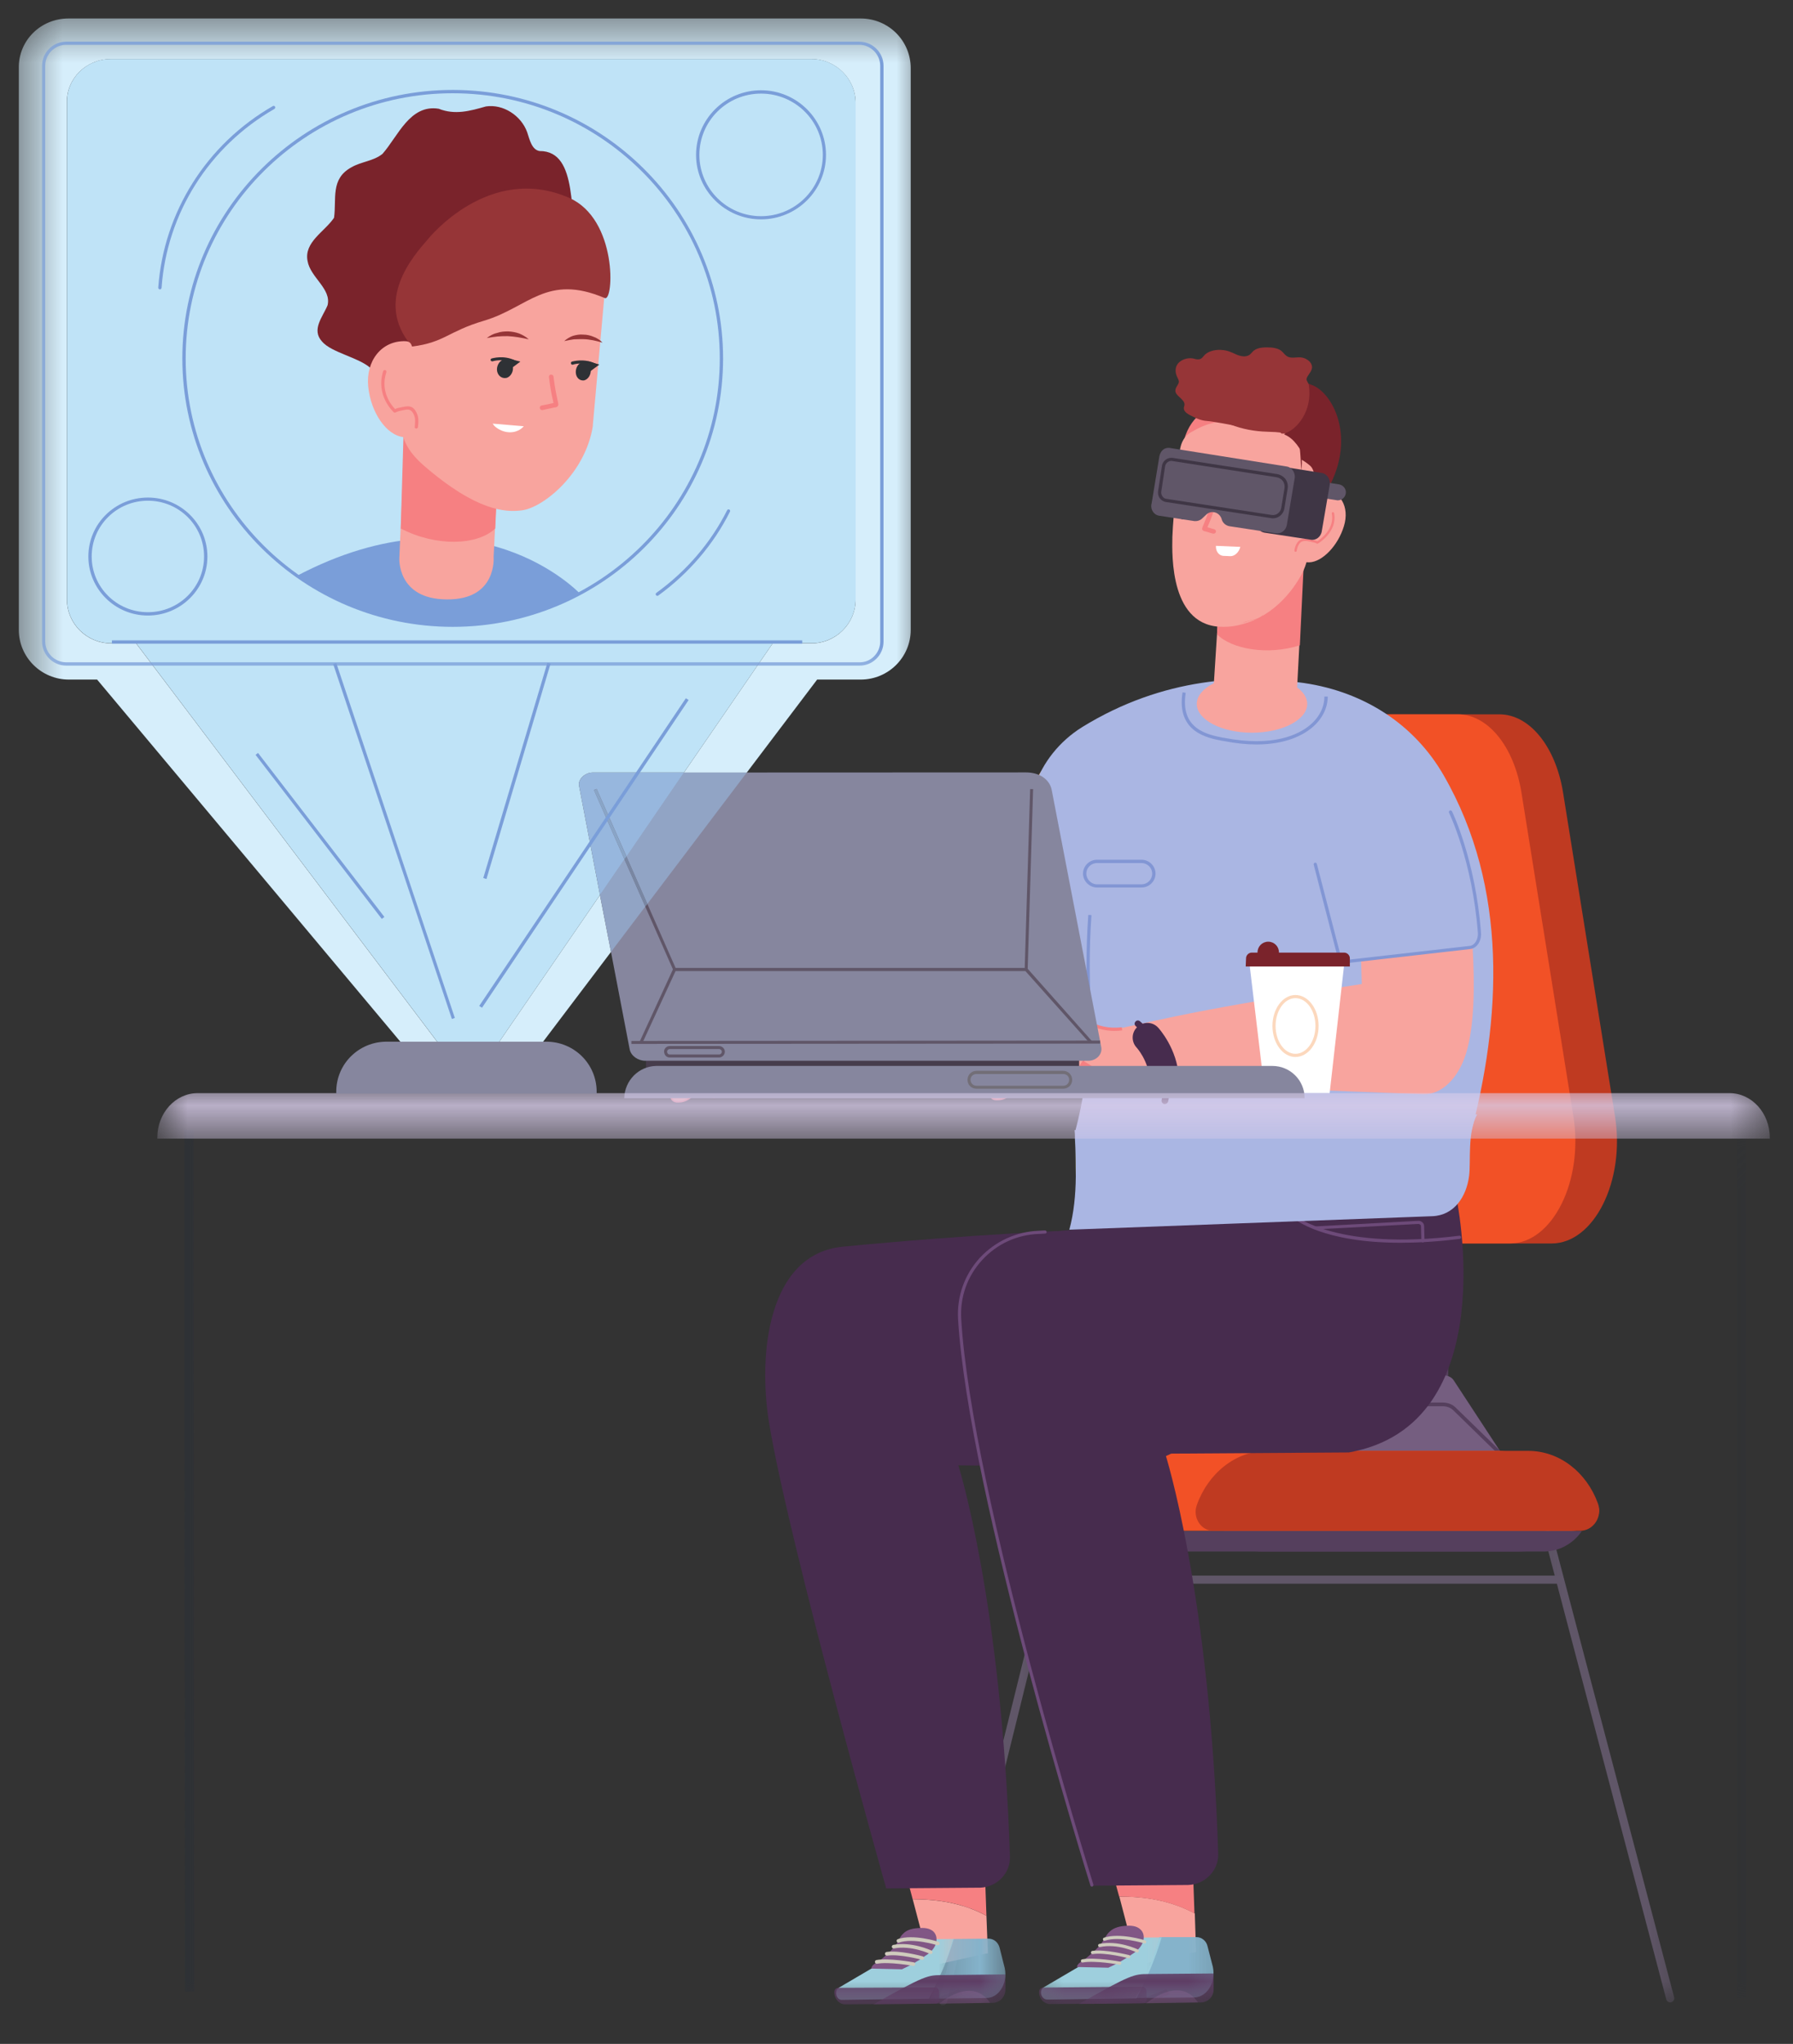 <svg width="43" height="49" viewBox="0 0 43 49" fill="none" xmlns="http://www.w3.org/2000/svg">
<rect x="0" y="0" width="43" height="49" fill="#333333" stroke="none"/>
<mask id="mask0_71_16282" style="mask-type:luminance" maskUnits="userSpaceOnUse" x="3" y="26" width="2" height="23">
<path d="M3.906 26.127H4.984V48.089H3.906V26.127Z" fill="white"/>
</mask>
<g mask="url(#mask0_71_16282)">
<path d="M4.437 47.749L4.42 27.088H4.639L4.656 47.745L4.437 47.749Z" fill="#2E3135"/>
</g>
<path d="M37.211 29.811H30.251C29.244 29.811 28.499 28.346 28.718 26.818L29.83 19.045C29.994 17.921 30.634 17.125 31.366 17.125H35.956C36.68 17.125 37.303 17.891 37.484 18.99L38.731 26.763C38.979 28.308 38.23 29.811 37.211 29.811Z" fill="#BF3A21"/>
<path d="M34.731 34.496H33.32V23.279C33.32 22.972 33.577 22.715 33.889 22.715H34.171C34.482 22.715 34.739 22.972 34.739 23.279L34.731 34.496Z" fill="#553F5D"/>
<path d="M34.031 23.545C34.713 23.545 35.269 24.012 35.269 24.589C35.269 25.166 34.713 25.633 34.031 25.633C33.345 25.633 32.789 25.166 32.789 24.589C32.789 24.012 33.345 23.545 34.031 23.545Z" fill="#755E80"/>
<path d="M34.032 23.777C34.563 23.777 34.988 24.148 34.988 24.603C34.988 25.062 34.563 25.424 34.032 25.424C33.502 25.424 33.072 25.053 33.072 24.603C33.072 24.139 33.502 23.777 34.032 23.777ZM34.032 23.845C33.54 23.845 33.144 24.186 33.144 24.603C33.144 25.024 33.54 25.36 34.032 25.36C34.521 25.36 34.921 25.024 34.921 24.603C34.921 24.186 34.521 23.845 34.032 23.845Z" fill="#553F5D"/>
<path d="M36.087 34.96L34.865 33.095C34.819 33.019 34.722 32.973 34.621 32.973H33.518C33.392 32.973 33.274 33.036 33.219 33.133L32.268 34.952H36.087V34.96Z" fill="#755E80"/>
<path d="M32.301 34.989L32.238 34.93L33.295 33.764C33.375 33.675 33.497 33.625 33.623 33.625H34.6C34.718 33.625 34.836 33.667 34.912 33.747L36.12 34.922L36.057 34.985L34.849 33.806C34.786 33.747 34.697 33.713 34.6 33.713H33.623C33.523 33.713 33.426 33.755 33.362 33.823L32.301 34.989Z" fill="#553F5D"/>
<mask id="mask1_71_16282" style="mask-type:luminance" maskUnits="userSpaceOnUse" x="22" y="36" width="4" height="13">
<path d="M22.504 36.703H25.485V48.072H22.504V36.703Z" fill="white"/>
</mask>
<g mask="url(#mask1_71_16282)">
<path d="M22.617 48.072C22.609 48.072 22.6 48.072 22.592 48.072C22.541 48.059 22.508 48.004 22.52 47.954L25.287 36.787C25.299 36.733 25.354 36.703 25.404 36.716C25.455 36.728 25.489 36.779 25.476 36.83L22.71 48C22.697 48.046 22.659 48.072 22.617 48.072Z" fill="#605668"/>
</g>
<mask id="mask2_71_16282" style="mask-type:luminance" maskUnits="userSpaceOnUse" x="36" y="35" width="5" height="14">
<path d="M36.242 35.828H40.554V48.089H36.242V35.828Z" fill="white"/>
</mask>
<g mask="url(#mask2_71_16282)">
<path d="M40.053 48.006C40.011 48.006 39.973 47.976 39.961 47.934L37.03 36.802C37.018 36.751 37.047 36.701 37.102 36.688C37.152 36.671 37.203 36.705 37.22 36.755L40.15 47.884C40.163 47.938 40.129 47.989 40.079 48.002C40.07 48.006 40.062 48.006 40.053 48.006Z" fill="#605668"/>
</g>
<path d="M37.404 37.967H25.177C25.126 37.967 25.08 37.921 25.08 37.87C25.08 37.816 25.126 37.773 25.177 37.773H37.404C37.459 37.773 37.501 37.816 37.501 37.87C37.501 37.921 37.459 37.967 37.404 37.967Z" fill="#605668"/>
<path d="M36.212 29.811H29.253C28.25 29.811 27.501 28.346 27.72 26.818L28.831 19.045C28.996 17.921 29.636 17.125 30.368 17.125H34.958C35.682 17.125 36.305 17.891 36.486 18.99L37.733 26.763C37.981 28.308 37.231 29.811 36.212 29.811Z" fill="#F25126"/>
<path d="M37.669 36.699C38.145 36.699 38.473 36.358 38.3 36.042C37.896 35.301 36.936 34.783 35.816 34.783H26.532C25.395 34.783 24.414 35.331 24.022 36.089C23.875 36.383 24.174 36.699 24.608 36.699H37.669Z" fill="#F25126"/>
<path d="M24.992 36.707C25.295 37.002 25.788 37.196 26.348 37.196H36.39C36.954 37.196 37.443 37.002 37.75 36.707H24.992Z" fill="#553F5D"/>
<path d="M37.896 36.699C38.216 36.699 38.439 36.358 38.321 36.042C38.052 35.301 37.403 34.783 36.65 34.783H30.389C29.627 34.783 28.965 35.331 28.7 36.089C28.599 36.383 28.801 36.699 29.096 36.699H37.896Z" fill="#BF3A21"/>
<path d="M29.342 36.707C29.544 37.002 29.877 37.196 30.251 37.196H37.022C37.397 37.196 37.733 37.002 37.935 36.707H29.342Z" fill="#553F5D"/>
<path d="M22.31 47.133L23.691 46.826L23.657 45.929C23.097 45.626 22.491 45.533 21.889 45.533L22.31 47.133Z" fill="#F8A49E"/>
<path d="M21.758 45.044L21.888 45.532C22.499 45.532 23.097 45.625 23.657 45.928L23.619 44.867L21.758 45.044Z" fill="#F68082"/>
<path d="M24.221 44.514C24.019 38.388 22.983 35.129 22.983 35.129L27.088 35.175C30.764 34.527 30.335 29.407 30.335 29.407C30.335 29.407 26.255 29.306 20.221 29.887C18.415 30.055 18.175 32.464 18.444 34.11C18.912 36.978 21.253 45.272 21.253 45.272L23.509 45.255C23.91 45.239 24.23 44.914 24.221 44.514Z" fill="#472C4E"/>
<mask id="mask3_71_16282" style="mask-type:luminance" maskUnits="userSpaceOnUse" x="22" y="45" width="3" height="4">
<path d="M22.23 45.529H24.386V48.089H22.23V45.529Z" fill="white"/>
</mask>
<g mask="url(#mask3_71_16282)">
<path d="M23.707 46.477C23.829 46.477 23.939 46.561 23.973 46.696L24.078 47.112C24.196 47.491 23.985 47.891 23.665 47.9L22.297 47.917C22.52 47.462 22.709 46.986 22.857 46.485L23.707 46.477Z" fill="#85B3CB"/>
</g>
<mask id="mask4_71_16282" style="mask-type:luminance" maskUnits="userSpaceOnUse" x="18" y="45" width="6" height="4">
<path d="M18.996 45.529H23.308V48.089H18.996V45.529Z" fill="white"/>
</mask>
<g mask="url(#mask4_71_16282)">
<path d="M20.121 47.651L22.091 46.493L22.875 46.484C22.719 46.994 22.521 47.465 22.281 47.916L20.184 47.945C20.053 47.945 19.999 47.722 20.121 47.651Z" fill="#9ECFDD"/>
</g>
<mask id="mask5_71_16282" style="mask-type:luminance" maskUnits="userSpaceOnUse" x="18" y="46" width="6" height="3">
<path d="M18.996 46.605H23.308V48.088H18.996V46.605Z" fill="white"/>
</mask>
<g mask="url(#mask5_71_16282)">
<path d="M20.267 48.053L22.444 48.036C22.49 48.036 22.536 47.99 22.528 47.935L22.52 47.746C22.52 47.691 22.473 47.645 22.427 47.645L20.099 47.657C20.052 47.657 20.006 47.703 20.01 47.758V47.783C20.018 47.935 20.136 48.053 20.267 48.053Z" fill="#5E3D64"/>
</g>
<mask id="mask6_71_16282" style="mask-type:luminance" maskUnits="userSpaceOnUse" x="20" y="46" width="5" height="3">
<path d="M20.074 46.605H24.386V48.088H20.074V46.605Z" fill="white"/>
</mask>
<g mask="url(#mask6_71_16282)">
<path d="M24.112 47.696V47.334L22.592 47.351C22.251 47.351 22.179 47.359 20.945 48.054L23.821 48.016C23.985 48.008 24.112 47.869 24.112 47.696Z" fill="#5E3D64"/>
</g>
<mask id="mask7_71_16282" style="mask-type:luminance" maskUnits="userSpaceOnUse" x="22" y="47" width="2" height="2">
<path d="M22.23 47.684H23.308V48.088H22.23V47.684Z" fill="white"/>
</mask>
<g mask="url(#mask7_71_16282)">
<path d="M22.988 47.695L22.318 47.961L22.529 48.028L23.089 47.813L22.988 47.695Z" fill="#5E3D64"/>
</g>
<path d="M21.657 46.361C21.758 46.252 21.913 46.227 22.061 46.222C22.196 46.214 22.356 46.235 22.427 46.361C22.482 46.454 22.465 46.584 22.41 46.677C22.356 46.77 22.271 46.841 22.187 46.892C22.015 47.018 21.829 47.119 21.631 47.212L20.895 47.195C20.907 47.094 21.017 47.064 21.126 46.98C21.257 46.871 21.408 46.74 21.509 46.593C21.556 46.5 21.593 46.42 21.657 46.361Z" fill="#815785"/>
<path d="M21.905 47.133C21.901 47.133 21.901 47.133 21.897 47.129C21.893 47.129 21.312 47.024 21.034 47.079C21.009 47.083 20.987 47.066 20.983 47.041C20.979 47.02 20.992 46.995 21.017 46.99C21.312 46.936 21.889 47.041 21.914 47.045C21.939 47.049 21.952 47.075 21.947 47.096C21.943 47.117 21.926 47.133 21.905 47.133Z" fill="#CFCBBD"/>
<path d="M22.116 46.986C22.112 46.986 22.108 46.986 22.103 46.982C22.099 46.982 21.564 46.838 21.274 46.885C21.249 46.885 21.227 46.872 21.223 46.847C21.219 46.826 21.236 46.8 21.261 46.796C21.569 46.75 22.103 46.893 22.129 46.902C22.15 46.906 22.166 46.931 22.158 46.952C22.154 46.973 22.137 46.986 22.116 46.986Z" fill="#CFCBBD"/>
<path d="M22.318 46.846C22.314 46.846 22.305 46.842 22.301 46.842C22.297 46.838 21.855 46.632 21.438 46.712C21.417 46.716 21.392 46.703 21.387 46.678C21.383 46.657 21.4 46.632 21.421 46.627C21.867 46.543 22.318 46.754 22.339 46.762C22.36 46.775 22.368 46.8 22.36 46.821C22.352 46.838 22.335 46.846 22.318 46.846Z" fill="#CFCBBD"/>
<path d="M22.49 46.635C22.486 46.635 22.481 46.635 22.477 46.635C22.469 46.631 21.9 46.454 21.559 46.572C21.538 46.581 21.513 46.568 21.505 46.543C21.496 46.522 21.509 46.496 21.534 46.488C21.9 46.362 22.477 46.543 22.502 46.551C22.523 46.56 22.54 46.585 22.532 46.606C22.523 46.623 22.507 46.635 22.49 46.635Z" fill="#CFCBBD"/>
<mask id="mask8_71_16282" style="mask-type:luminance" maskUnits="userSpaceOnUse" x="22" y="47" width="3" height="2">
<path d="M22.23 47.684H24.386V48.088H22.23V47.684Z" fill="white"/>
</mask>
<g mask="url(#mask8_71_16282)">
<path d="M23.746 48.017L22.529 48.038C22.529 48.029 23.3 47.36 23.746 48.017Z" fill="#9F6FA2"/>
</g>
<path d="M19.699 24.61L23.139 23.528C23.253 23.49 23.341 23.405 23.379 23.296L23.838 21.957C24.735 22.925 25.274 23.085 26.356 23.835L25.11 26.172L19.644 26.311C19.358 26.302 19.467 24.656 19.699 24.61Z" fill="#F8A49E"/>
<path d="M24.975 23.465C24.562 23.149 23.918 22.568 23.544 22.223C23.371 22.067 23.325 21.81 23.434 21.604C23.434 21.604 24.234 19.499 25.047 18.383L27.097 22.56L26.323 24.425C25.855 24.13 25.413 23.797 24.975 23.465Z" fill="#F8A03A"/>
<path d="M27.273 47.111L28.684 46.795L28.654 45.873C28.077 45.562 27.463 45.465 26.844 45.469L27.273 47.111Z" fill="#F8A49E"/>
<path d="M26.705 44.976L26.84 45.469C27.455 45.469 28.069 45.562 28.646 45.873L28.608 44.791L26.705 44.976Z" fill="#F68082"/>
<path d="M29.215 44.434C29.013 38.168 27.944 34.85 27.944 34.85L32.348 34.821C36.104 34.156 34.921 28.678 34.921 28.678C34.921 28.678 30.807 28.96 24.651 29.591C23.114 29.747 23.035 32.13 23.308 33.806C23.792 36.741 26.175 45.208 26.175 45.208L28.491 45.191C28.904 45.179 29.232 44.838 29.215 44.434Z" fill="#472C4E"/>
<path d="M33.585 29.794C31.732 29.794 31.062 29.238 31.029 29.212C31.012 29.196 31.012 29.175 31.025 29.158C31.037 29.141 31.062 29.141 31.079 29.154C31.088 29.162 32.094 29.987 34.999 29.625C35.02 29.621 35.037 29.638 35.041 29.659C35.046 29.676 35.029 29.697 35.008 29.701C34.473 29.768 33.997 29.794 33.585 29.794Z" fill="#6D4A79"/>
<path d="M25.952 17.432C27.906 16.227 29.855 16.164 31.274 16.375C32.735 16.59 33.931 17.385 34.621 18.585C36.184 21.293 36.002 24.451 35.253 27.251L25.788 27.116C26.579 24.122 25.708 21.781 24.92 20.417C24.386 19.474 24.845 18.122 25.952 17.432Z" fill="#AAB6E3"/>
<path d="M26.184 45.192C26.184 45.192 23.262 35.857 23.013 31.617C22.95 30.522 23.809 29.583 24.912 29.546L25.064 29.537L26.184 45.192Z" fill="#472C4E"/>
<path d="M26.184 45.229C26.167 45.229 26.155 45.22 26.15 45.203C26.121 45.111 23.224 35.814 22.976 31.62C22.946 31.077 23.131 30.559 23.498 30.155C23.868 29.759 24.369 29.527 24.913 29.506L25.06 29.498C25.085 29.498 25.098 29.515 25.102 29.536C25.102 29.557 25.085 29.574 25.064 29.574L24.917 29.582C24.39 29.599 23.91 29.822 23.557 30.205C23.199 30.593 23.022 31.094 23.052 31.616C23.296 35.801 26.192 45.085 26.222 45.182C26.226 45.199 26.218 45.22 26.197 45.229C26.192 45.229 26.188 45.229 26.184 45.229Z" fill="#6D4A79"/>
<path d="M34.125 29.785C34.104 29.785 34.087 29.769 34.087 29.748L34.078 29.398C34.078 29.364 34.045 29.343 34.015 29.343L31.548 29.474C31.527 29.474 31.51 29.461 31.506 29.44C31.506 29.419 31.523 29.402 31.544 29.402L34.015 29.268C34.095 29.268 34.154 29.326 34.154 29.398L34.163 29.748C34.163 29.769 34.146 29.785 34.125 29.785Z" fill="#6D4A79"/>
<path d="M24.702 24.766C24.251 25.052 23.885 25.452 23.565 25.894C23.51 25.97 23.455 26.079 23.518 26.159C23.552 26.189 23.59 26.206 23.636 26.206C23.864 26.227 24.049 26.041 24.196 25.873C24.462 25.561 24.71 25.22 25.055 25.006L24.702 24.766Z" fill="#F8A49E"/>
<path d="M23.673 26.244C23.661 26.244 23.644 26.244 23.631 26.244C23.576 26.244 23.53 26.223 23.492 26.185C23.425 26.105 23.442 26.004 23.534 25.873C23.909 25.351 24.275 24.989 24.684 24.732L24.722 24.8C24.326 25.052 23.968 25.406 23.597 25.916C23.526 26.017 23.513 26.088 23.547 26.134C23.568 26.156 23.597 26.164 23.635 26.164C23.842 26.185 24.01 26.025 24.166 25.848C24.212 25.794 24.259 25.739 24.305 25.684C24.52 25.423 24.743 25.154 25.033 24.972L25.075 25.04C24.797 25.212 24.574 25.478 24.364 25.735C24.317 25.789 24.271 25.844 24.225 25.899C24.073 26.071 23.892 26.244 23.673 26.244Z" fill="#F68082"/>
<path d="M26.457 25.726C27.236 26.189 28.107 26.058 28.912 25.801C28.92 25.709 28.903 25.608 28.848 25.523C28.684 25.229 28.444 24.904 28.133 24.665C27.943 24.517 27.943 24.416 27.703 24.471L26.941 24.635C26.697 24.69 26.448 24.665 26.221 24.563L25.956 24.45C25.303 24.256 24.541 25.073 24.461 24.997C25.139 25.073 25.842 25.351 26.457 25.726Z" fill="#F8A49E"/>
<path d="M26.456 25.727C25.841 25.352 25.568 25.083 24.709 25.314C24.212 25.681 23.387 26.22 24.031 26.22L28.427 26.245C28.692 26.245 28.886 26.043 28.911 25.803C28.107 26.051 27.235 26.19 26.456 25.727Z" fill="#F68082"/>
<path d="M24.962 24.922C24.507 25.208 24.141 25.608 23.821 26.05C23.766 26.126 23.711 26.236 23.774 26.311C23.808 26.345 23.846 26.358 23.892 26.358C24.12 26.383 24.305 26.198 24.452 26.025C24.718 25.718 25.021 25.36 25.366 25.145L24.962 24.922Z" fill="#F8A49E"/>
<path d="M23.93 26.379C23.917 26.379 23.904 26.379 23.892 26.379H23.888C23.841 26.379 23.795 26.362 23.761 26.324C23.707 26.257 23.719 26.16 23.808 26.038C24.182 25.52 24.544 25.162 24.949 24.905C24.957 24.901 24.97 24.901 24.974 24.909C24.982 24.918 24.978 24.93 24.97 24.935C24.57 25.191 24.208 25.545 23.837 26.059C23.761 26.168 23.744 26.248 23.791 26.303C23.816 26.328 23.85 26.341 23.892 26.341C24.107 26.362 24.279 26.198 24.439 26.012L24.443 26.008C24.709 25.697 25.012 25.347 25.353 25.128C25.361 25.124 25.374 25.124 25.382 25.137C25.387 25.145 25.382 25.154 25.374 25.162C25.037 25.372 24.734 25.726 24.473 26.034L24.469 26.038C24.313 26.219 24.14 26.379 23.93 26.379Z" fill="#F68082"/>
<path d="M25.232 24.973C25.021 25.208 24.853 25.478 24.726 25.773C24.663 25.912 24.524 26.206 24.663 26.236C24.912 26.291 24.992 26.143 25.008 26.126C25.185 25.92 25.177 25.84 25.312 25.655C25.434 25.47 25.623 25.259 25.817 25.145L25.232 24.973Z" fill="#F8A49E"/>
<path d="M24.769 26.265C24.735 26.265 24.697 26.261 24.66 26.253C24.63 26.249 24.613 26.232 24.601 26.206C24.554 26.122 24.626 25.954 24.702 25.785L24.71 25.764C24.836 25.465 25.009 25.196 25.22 24.96C25.228 24.956 25.236 24.956 25.245 24.96C25.253 24.969 25.253 24.981 25.249 24.985C25.038 25.217 24.87 25.482 24.744 25.777L24.735 25.802C24.685 25.912 24.592 26.114 24.634 26.19C24.639 26.206 24.651 26.215 24.668 26.219C24.878 26.261 24.959 26.16 24.984 26.127C24.988 26.118 24.992 26.114 24.996 26.114C25.097 25.996 25.135 25.92 25.177 25.84C25.211 25.781 25.241 25.722 25.295 25.646C25.443 25.423 25.636 25.234 25.809 25.129C25.817 25.124 25.83 25.124 25.834 25.137C25.838 25.145 25.838 25.154 25.826 25.162C25.657 25.263 25.472 25.449 25.329 25.668C25.274 25.743 25.241 25.798 25.211 25.857C25.169 25.937 25.127 26.017 25.022 26.139C25.022 26.143 25.017 26.143 25.017 26.148C24.954 26.228 24.874 26.265 24.769 26.265Z" fill="#F68082"/>
<path d="M25.745 25.035C25.606 25.162 25.551 25.275 25.488 25.414C25.459 25.494 25.278 25.827 25.273 26.088C25.273 26.159 25.328 26.206 25.387 26.189C25.505 26.164 25.678 26.096 25.741 25.924C25.762 25.865 25.926 25.494 25.989 25.431L25.745 25.035Z" fill="#F8A49E"/>
<path d="M25.366 26.211C25.34 26.211 25.319 26.203 25.298 26.19C25.269 26.165 25.252 26.131 25.252 26.089C25.26 25.866 25.383 25.596 25.446 25.47C25.458 25.445 25.467 25.424 25.471 25.411C25.53 25.276 25.585 25.154 25.736 25.024C25.74 25.015 25.753 25.015 25.761 25.024C25.77 25.032 25.766 25.045 25.757 25.053C25.618 25.175 25.564 25.298 25.505 25.424C25.5 25.436 25.492 25.458 25.479 25.487C25.42 25.613 25.298 25.874 25.29 26.089C25.29 26.119 25.302 26.144 25.319 26.161C25.34 26.173 25.361 26.178 25.383 26.173C25.462 26.157 25.656 26.102 25.719 25.921C25.745 25.858 25.909 25.483 25.976 25.42C25.98 25.411 25.993 25.411 26.001 25.42C26.01 25.424 26.01 25.436 26.001 25.445C25.942 25.504 25.782 25.866 25.757 25.933C25.686 26.131 25.479 26.19 25.391 26.207C25.383 26.211 25.374 26.211 25.366 26.211Z" fill="#F68082"/>
<path d="M17.067 24.83C16.617 25.116 16.234 25.508 15.922 25.942C15.867 26.017 15.813 26.127 15.876 26.207C15.905 26.236 15.943 26.253 15.99 26.253C16.217 26.274 16.407 26.089 16.554 25.921C16.819 25.609 17.067 25.268 17.409 25.053L17.067 24.83Z" fill="#F8A49E"/>
<path d="M18.806 25.781C19.585 26.244 20.456 26.113 21.261 25.857C21.265 25.764 21.252 25.663 21.198 25.579C21.033 25.284 20.789 24.96 20.477 24.72C20.292 24.572 20.292 24.471 20.052 24.526L19.286 24.69C19.046 24.741 18.797 24.72 18.57 24.619L18.305 24.501C17.69 24.324 16.894 24.934 16.772 25.035C16.764 25.044 16.776 25.052 16.793 25.052C17.463 25.145 18.195 25.406 18.806 25.781Z" fill="#F8A49E"/>
<path d="M18.806 25.782C18.187 25.407 17.917 25.138 17.058 25.369C16.561 25.735 15.732 26.274 16.381 26.274L20.776 26.3C21.041 26.3 21.235 26.098 21.261 25.858C20.465 26.114 19.585 26.245 18.806 25.782Z" fill="#F68082"/>
<path d="M17.307 24.973C16.857 25.259 16.49 25.663 16.17 26.105C16.116 26.181 16.061 26.291 16.124 26.366C16.154 26.396 16.196 26.413 16.242 26.413C16.465 26.438 16.654 26.253 16.802 26.08C17.067 25.773 17.37 25.415 17.711 25.2L17.307 24.973Z" fill="#F8A49E"/>
<path d="M16.279 26.433C16.267 26.433 16.254 26.433 16.237 26.433C16.187 26.433 16.145 26.412 16.111 26.379C16.052 26.311 16.069 26.214 16.153 26.092C16.528 25.574 16.894 25.216 17.298 24.96C17.307 24.951 17.32 24.956 17.324 24.964C17.328 24.972 17.328 24.985 17.32 24.989C16.919 25.242 16.557 25.6 16.187 26.113C16.111 26.219 16.094 26.303 16.136 26.353C16.166 26.383 16.2 26.395 16.242 26.395C16.452 26.416 16.629 26.252 16.789 26.067V26.063C17.058 25.751 17.357 25.402 17.703 25.183C17.711 25.179 17.724 25.179 17.728 25.187C17.736 25.195 17.732 25.208 17.724 25.216C17.383 25.427 17.084 25.781 16.818 26.088L16.814 26.092C16.658 26.269 16.49 26.433 16.279 26.433Z" fill="#F68082"/>
<path d="M17.581 25.027C17.371 25.259 17.198 25.533 17.076 25.827C17.013 25.966 16.874 26.257 17.013 26.291C17.261 26.345 17.341 26.198 17.354 26.181C17.535 25.971 17.526 25.895 17.661 25.709C17.783 25.524 17.867 25.453 18.057 25.331L17.581 25.027Z" fill="#F8A49E"/>
<path d="M17.115 26.32C17.081 26.32 17.047 26.316 17.009 26.307C16.98 26.303 16.959 26.286 16.946 26.261C16.904 26.177 16.976 26.004 17.047 25.84L17.06 25.819C17.186 25.52 17.355 25.25 17.569 25.015C17.573 25.01 17.586 25.006 17.595 25.015C17.603 25.023 17.603 25.036 17.595 25.04C17.388 25.271 17.22 25.537 17.093 25.831L17.085 25.852C17.035 25.962 16.942 26.168 16.98 26.244C16.988 26.257 17.001 26.269 17.018 26.269C17.228 26.316 17.308 26.215 17.334 26.177C17.338 26.172 17.342 26.168 17.342 26.168C17.447 26.046 17.485 25.97 17.527 25.89C17.557 25.836 17.59 25.777 17.645 25.697C17.771 25.507 17.864 25.436 18.045 25.314C18.053 25.309 18.066 25.309 18.075 25.318C18.079 25.33 18.075 25.339 18.066 25.347C17.885 25.465 17.801 25.532 17.675 25.718C17.62 25.798 17.59 25.852 17.561 25.912C17.519 25.991 17.477 26.067 17.371 26.194C17.367 26.198 17.367 26.198 17.363 26.202C17.304 26.282 17.22 26.32 17.115 26.32Z" fill="#F68082"/>
<path d="M18.095 25.09C17.956 25.212 17.901 25.33 17.838 25.469C17.809 25.545 17.628 25.877 17.619 26.142C17.619 26.21 17.674 26.256 17.737 26.244C17.855 26.218 18.023 26.151 18.087 25.978C18.112 25.919 18.276 25.545 18.339 25.486L18.095 25.09Z" fill="#F8A49E"/>
<path d="M17.711 26.266C17.69 26.266 17.665 26.258 17.648 26.245C17.618 26.22 17.602 26.186 17.602 26.144C17.606 25.921 17.732 25.651 17.791 25.525C17.804 25.495 17.816 25.479 17.82 25.462C17.88 25.331 17.934 25.209 18.082 25.079C18.09 25.07 18.103 25.07 18.107 25.079C18.115 25.087 18.115 25.1 18.107 25.104C17.968 25.23 17.913 25.352 17.854 25.479C17.85 25.491 17.842 25.512 17.829 25.538C17.77 25.664 17.644 25.929 17.64 26.144C17.64 26.173 17.648 26.199 17.669 26.215C17.686 26.228 17.711 26.232 17.732 26.224C17.812 26.211 18.002 26.152 18.069 25.975C18.094 25.912 18.258 25.538 18.322 25.474C18.33 25.466 18.343 25.466 18.351 25.474C18.355 25.479 18.355 25.491 18.351 25.5C18.292 25.554 18.132 25.921 18.103 25.988C18.031 26.186 17.825 26.245 17.741 26.262C17.732 26.266 17.72 26.266 17.711 26.266Z" fill="#F68082"/>
<mask id="mask9_71_16282" style="mask-type:luminance" maskUnits="userSpaceOnUse" x="41" y="27" width="2" height="22">
<path d="M41.631 27.205H42.448V48.089H41.631V27.205Z" fill="white"/>
</mask>
<g mask="url(#mask9_71_16282)">
<path d="M41.661 47.9L41.652 27.252H41.867L41.876 47.9H41.661Z" fill="#2E3135"/>
</g>
<mask id="mask10_71_16282" style="mask-type:luminance" maskUnits="userSpaceOnUse" x="26" y="45" width="4" height="4">
<path d="M26.541 45.529H29.775V48.089H26.541V45.529Z" fill="white"/>
</mask>
<g mask="url(#mask10_71_16282)">
<path d="M28.693 46.44C28.82 46.44 28.929 46.532 28.958 46.654L29.068 47.08C29.19 47.467 28.975 47.88 28.638 47.888L27.236 47.901C27.468 47.437 27.657 46.957 27.805 46.44H28.693Z" fill="#85B3CB"/>
</g>
<mask id="mask11_71_16282" style="mask-type:luminance" maskUnits="userSpaceOnUse" x="24" y="45" width="5" height="4">
<path d="M24.385 45.529H28.696V48.089H24.385V45.529Z" fill="white"/>
</mask>
<g mask="url(#mask11_71_16282)">
<path d="M25.038 47.639L27.055 46.456L27.859 46.447C27.703 46.965 27.501 47.445 27.257 47.908L25.118 47.938C24.962 47.938 24.907 47.706 25.038 47.639Z" fill="#9ECFDD"/>
</g>
<mask id="mask12_71_16282" style="mask-type:luminance" maskUnits="userSpaceOnUse" x="24" y="46" width="4" height="3">
<path d="M24.385 46.605H27.619V48.088H24.385V46.605Z" fill="white"/>
</mask>
<g mask="url(#mask12_71_16282)">
<path d="M25.185 48.046L27.408 48.029C27.463 48.029 27.501 47.983 27.501 47.932L27.493 47.73C27.493 47.675 27.446 47.629 27.4 47.629L25.017 47.65C24.962 47.65 24.92 47.696 24.92 47.751V47.776C24.928 47.932 25.046 48.046 25.185 48.046Z" fill="#5E3D64"/>
</g>
<mask id="mask13_71_16282" style="mask-type:luminance" maskUnits="userSpaceOnUse" x="25" y="46" width="5" height="3">
<path d="M25.463 46.605H29.774V48.088H25.463V46.605Z" fill="white"/>
</mask>
<g mask="url(#mask13_71_16282)">
<path d="M29.105 47.683V47.312L27.547 47.325C27.197 47.325 27.126 47.334 25.871 48.045L28.81 48.007C28.979 47.999 29.113 47.86 29.105 47.683Z" fill="#5E3D64"/>
</g>
<mask id="mask14_71_16282" style="mask-type:luminance" maskUnits="userSpaceOnUse" x="26" y="47" width="3" height="2">
<path d="M26.541 47.684H28.697V48.088H26.541V47.684Z" fill="white"/>
</mask>
<g mask="url(#mask14_71_16282)">
<path d="M27.968 47.691L27.281 47.961L27.492 48.028L28.06 47.805L27.968 47.691Z" fill="#5E3D64"/>
</g>
<path d="M26.605 46.315C26.715 46.206 26.87 46.176 27.018 46.168C27.157 46.159 27.312 46.18 27.392 46.307C27.456 46.408 27.43 46.538 27.376 46.631C27.321 46.723 27.237 46.795 27.144 46.854C26.963 46.98 26.778 47.086 26.58 47.174L25.826 47.157C25.843 47.056 25.953 47.027 26.062 46.934C26.201 46.816 26.348 46.694 26.449 46.538C26.496 46.462 26.542 46.374 26.605 46.315Z" fill="#815785"/>
<path d="M26.853 47.103H26.849C26.841 47.099 26.251 46.994 25.965 47.049C25.944 47.053 25.923 47.036 25.923 47.019C25.919 46.998 25.931 46.977 25.952 46.973C26.251 46.918 26.836 47.023 26.862 47.028C26.883 47.032 26.895 47.053 26.891 47.07C26.887 47.091 26.874 47.103 26.853 47.103Z" fill="#CFCBBD"/>
<path d="M27.072 46.948C27.068 46.948 27.068 46.948 27.064 46.948C27.055 46.944 26.504 46.8 26.205 46.847C26.184 46.851 26.167 46.834 26.163 46.817C26.159 46.796 26.175 46.775 26.192 46.771C26.508 46.725 27.06 46.868 27.081 46.872C27.102 46.88 27.114 46.901 27.11 46.918C27.106 46.935 27.089 46.948 27.072 46.948Z" fill="#CFCBBD"/>
<path d="M27.274 46.809C27.27 46.809 27.265 46.809 27.257 46.805C27.253 46.805 26.806 46.586 26.377 46.679C26.36 46.683 26.339 46.666 26.335 46.649C26.331 46.628 26.343 46.607 26.364 46.603C26.815 46.51 27.274 46.729 27.291 46.738C27.312 46.746 27.316 46.771 27.307 46.788C27.303 46.801 27.291 46.809 27.274 46.809Z" fill="#CFCBBD"/>
<path d="M27.454 46.594C27.45 46.594 27.446 46.59 27.441 46.59C27.437 46.59 26.848 46.408 26.498 46.526C26.481 46.535 26.456 46.522 26.452 46.505C26.444 46.484 26.456 46.463 26.473 46.455C26.848 46.328 27.441 46.51 27.462 46.518C27.483 46.526 27.496 46.547 27.488 46.564C27.483 46.581 27.471 46.594 27.454 46.594Z" fill="#CFCBBD"/>
<mask id="mask15_71_16282" style="mask-type:luminance" maskUnits="userSpaceOnUse" x="26" y="47" width="4" height="2">
<path d="M26.541 47.684H29.775V48.088H26.541V47.684Z" fill="white"/>
</mask>
<g mask="url(#mask15_71_16282)">
<path d="M28.73 48.007L27.492 48.028C27.492 48.028 28.288 47.342 28.73 48.007Z" fill="#9F6FA2"/>
</g>
<path d="M32.658 23.591L32.642 23.018L35.315 22.686C35.37 23.62 35.361 24.601 35.159 25.254C34.974 25.856 34.566 26.252 34.124 26.235L28.553 26.012C28.49 25.368 27.521 24.517 27.521 24.517C28.995 24.147 32.658 23.591 32.658 23.591Z" fill="#F8A49E"/>
<path d="M34.785 19.469C34.785 19.469 35.345 20.606 35.48 22.361C35.497 22.538 35.396 22.698 35.252 22.715L32.33 23.048C32.221 23.064 32.12 22.972 32.09 22.833L31.543 20.719L34.785 19.469Z" fill="#AAB6E3"/>
<path d="M32.305 23.09C32.191 23.09 32.086 22.989 32.052 22.841L31.505 20.728C31.5 20.711 31.513 20.69 31.534 20.681C31.555 20.677 31.576 20.69 31.581 20.711L32.128 22.82C32.153 22.942 32.237 23.023 32.326 23.01L35.248 22.677C35.366 22.665 35.454 22.521 35.442 22.361C35.311 20.635 34.755 19.494 34.751 19.486C34.743 19.465 34.751 19.444 34.768 19.431C34.789 19.422 34.81 19.431 34.823 19.452C34.827 19.46 35.387 20.614 35.517 22.357C35.534 22.559 35.42 22.736 35.256 22.753L32.334 23.086C32.326 23.09 32.317 23.09 32.305 23.09Z" fill="#8296D4"/>
<path d="M30.335 26.206H31.888L32.255 22.955H29.947L30.335 26.206Z" fill="white"/>
<path d="M29.875 23.171H32.372V22.973C32.372 22.901 32.309 22.838 32.237 22.838H30.018C29.947 22.838 29.883 22.901 29.883 22.973L29.875 23.171Z" fill="#7A232B"/>
<path d="M30.415 22.576C30.558 22.576 30.672 22.69 30.672 22.833C30.672 22.972 30.558 23.086 30.415 23.086C30.272 23.086 30.158 22.972 30.158 22.833C30.158 22.69 30.272 22.576 30.415 22.576Z" fill="#7A232B"/>
<path d="M31.067 23.929C30.806 23.929 30.591 24.228 30.591 24.595C30.591 24.965 30.806 25.264 31.067 25.264C31.332 25.264 31.547 24.965 31.547 24.595C31.547 24.228 31.332 23.929 31.067 23.929ZM31.067 25.34C30.764 25.34 30.516 25.007 30.516 24.595C30.516 24.186 30.764 23.854 31.067 23.854C31.375 23.854 31.623 24.186 31.623 24.595C31.623 25.007 31.375 25.34 31.067 25.34Z" fill="#FCD8BD"/>
<path d="M25.645 29.481L34.352 29.157C34.878 29.136 35.169 28.685 35.232 28.193C35.278 27.843 35.186 27.153 35.426 26.715L25.771 27.094C25.779 27.161 25.779 27.224 25.779 27.296C25.796 27.582 25.8 27.89 25.8 28.205C25.796 28.639 25.754 29.081 25.645 29.481Z" fill="#AAB6E3"/>
<path d="M27.922 26.198C27.736 26.198 27.581 26.055 27.568 25.87C27.547 25.432 27.261 25.116 27.256 25.112C27.126 24.969 27.134 24.75 27.277 24.619C27.421 24.485 27.644 24.493 27.774 24.636C27.795 24.657 28.233 25.142 28.271 25.832C28.284 26.021 28.137 26.19 27.939 26.198C27.934 26.198 27.926 26.198 27.922 26.198Z" fill="#472C4E"/>
<path d="M27.938 26.468C27.93 26.468 27.925 26.468 27.917 26.468C27.875 26.455 27.85 26.417 27.858 26.375C28.094 25.343 27.247 24.607 27.239 24.602C27.205 24.573 27.201 24.522 27.231 24.493C27.256 24.459 27.306 24.455 27.34 24.485C27.378 24.514 28.271 25.285 28.014 26.409C28.005 26.442 27.972 26.468 27.938 26.468Z" fill="#472C4E"/>
<path d="M26.309 20.691C26.166 20.691 26.053 20.805 26.053 20.944C26.053 21.083 26.171 21.201 26.309 21.201H27.375C27.518 21.201 27.632 21.087 27.632 20.944C27.632 20.805 27.518 20.691 27.375 20.691H26.309ZM27.375 21.277H26.309C26.128 21.277 25.973 21.125 25.973 20.944C25.973 20.763 26.124 20.611 26.309 20.611H27.375C27.56 20.611 27.712 20.763 27.712 20.944C27.712 21.129 27.56 21.277 27.375 21.277Z" fill="#8296D4"/>
<path d="M25.779 27.297C25.788 27.457 25.8 28.206 25.8 28.206C25.8 27.891 25.788 27.583 25.779 27.297Z" fill="#EFD93B"/>
<path d="M31.708 11.903L31.779 10.83C31.817 10.24 31.367 9.731 30.773 9.697L29.939 9.646L31.186 11.958L31.708 11.903Z" fill="#7A232B"/>
<path d="M31.076 17.087C31.076 17.087 31.046 17.327 30.011 17.226C28.941 17.125 29.114 16.337 29.114 16.337L29.198 15.02L31.177 15.159L31.076 17.087Z" fill="#F8A49E"/>
<path d="M29.215 14.611C29.215 14.611 30.811 13.916 31.278 13.289L31.173 15.47C30.39 15.723 29.518 15.554 29.186 15.205C29.207 14.881 29.19 14.822 29.215 14.611Z" fill="#F68082"/>
<path d="M31.055 10.302C30.984 10.176 30.891 10.037 30.752 9.869C30.424 9.473 28.731 9.313 28.398 10.542C29.123 10.109 29.565 10.812 31.055 10.302Z" fill="#F68082"/>
<path d="M28.116 12.873C28.107 13.319 28.061 15.045 29.345 15.028C29.48 15.028 29.606 15.012 29.728 14.982C29.766 14.953 29.817 14.919 29.863 14.906C29.964 14.873 30.073 14.86 30.166 14.822C30.196 14.805 30.229 14.788 30.25 14.776C30.469 14.612 30.444 14.224 30.688 14.102C30.751 14.068 30.81 14.064 30.865 14.014C30.983 13.921 30.937 13.736 30.844 13.614C30.756 13.492 30.634 13.382 30.608 13.243C30.587 13.096 30.671 12.957 30.764 12.839C30.861 12.725 30.975 12.624 31.017 12.477C31.038 12.405 31.038 12.329 31.029 12.262C31.008 12.3 30.991 12.329 30.962 12.359C30.983 12.329 31.008 12.3 31.029 12.262C31.219 11.934 31.223 11.496 31.194 11.024C31.172 10.776 31.185 10.591 31.029 10.304C30.284 10.119 29.341 9.892 28.617 10.334C28.398 10.435 28.326 10.612 28.297 10.788C28.301 10.843 28.133 12.329 28.116 12.873Z" fill="#F8A49E"/>
<path d="M31.054 12.262C31.029 12.3 31.016 12.329 30.982 12.359C31.008 12.329 31.029 12.3 31.054 12.262Z" fill="#F8A49E"/>
<path d="M29.105 12.793C29.1 12.793 29.096 12.793 29.092 12.793L29.041 12.78C28.991 12.763 28.957 12.755 28.902 12.738C28.89 12.738 28.873 12.738 28.856 12.721C28.81 12.696 28.835 12.645 28.856 12.595C28.881 12.536 28.932 12.422 28.999 12.22C29.008 12.19 29.037 12.178 29.067 12.186C29.096 12.195 29.113 12.224 29.105 12.254C29.037 12.46 28.983 12.578 28.957 12.641C28.999 12.653 29.029 12.662 29.071 12.675L29.121 12.687C29.147 12.696 29.168 12.725 29.159 12.755C29.151 12.78 29.13 12.793 29.105 12.793Z" fill="#F68082"/>
<path d="M30.212 11.47C30.174 11.407 30.128 11.369 30.064 11.339C30.001 11.31 29.938 11.293 29.866 11.293C29.808 11.293 29.736 11.301 29.681 11.331C29.618 11.356 29.563 11.394 29.525 11.449C29.597 11.453 29.652 11.461 29.706 11.461L29.866 11.47C29.921 11.47 29.972 11.47 30.031 11.478C30.085 11.47 30.14 11.478 30.212 11.47Z" fill="#963537"/>
<path d="M28.912 11.044C28.878 10.989 28.832 10.951 28.773 10.934C28.718 10.913 28.655 10.905 28.601 10.913C28.537 10.922 28.483 10.934 28.436 10.968C28.39 10.998 28.344 11.036 28.318 11.099C28.381 11.099 28.436 11.099 28.483 11.099C28.529 11.09 28.575 11.09 28.622 11.09L28.756 11.073C28.803 11.052 28.849 11.052 28.912 11.044Z" fill="#963537"/>
<path d="M28.364 11.882C28.389 11.839 28.435 11.818 28.482 11.818C28.553 11.827 28.6 11.894 28.591 11.974C28.583 12.05 28.52 12.113 28.452 12.113C28.381 12.105 28.334 12.033 28.343 11.957C28.343 11.949 28.343 11.911 28.364 11.882Z" fill="#2E3135"/>
<path d="M29.72 11.975C29.754 11.933 29.791 11.912 29.846 11.912C29.922 11.921 29.973 11.988 29.964 12.068C29.956 12.144 29.884 12.207 29.808 12.207C29.728 12.198 29.682 12.127 29.69 12.051C29.69 12.043 29.69 12.043 29.69 12.043C29.707 12.013 29.712 11.996 29.72 11.975Z" fill="#2E3135"/>
<path d="M29.657 11.979H29.666C29.863 11.919 30.023 11.995 30.023 11.995C30.032 12.004 30.049 11.995 30.057 11.987C30.066 11.974 30.057 11.966 30.049 11.957C30.04 11.949 29.863 11.865 29.653 11.932C29.636 11.941 29.628 11.949 29.636 11.966C29.645 11.974 29.653 11.979 29.657 11.979Z" fill="#2E3135"/>
<path d="M28.302 11.881H28.31C28.508 11.818 28.668 11.894 28.668 11.894C28.676 11.902 28.693 11.894 28.702 11.885C28.71 11.873 28.702 11.864 28.693 11.856C28.685 11.848 28.508 11.763 28.297 11.831C28.281 11.839 28.272 11.848 28.281 11.864C28.281 11.881 28.289 11.881 28.302 11.881Z" fill="#2E3135"/>
<path d="M31.165 9.188C31.148 9.196 31.122 9.213 31.118 9.226C31.017 8.986 30.836 8.78 30.6 8.662C30.369 8.548 30.074 8.556 29.864 8.704C29.822 8.733 29.784 8.771 29.784 8.818C29.619 8.679 29.657 8.919 29.451 8.881C29.24 8.843 28.929 8.649 28.802 8.818C28.773 8.864 28.584 8.809 28.575 8.864C28.567 8.965 28.617 9.058 28.685 9.129C28.756 9.196 28.84 9.243 28.929 9.289C28.887 9.352 28.802 9.373 28.756 9.428C28.664 9.529 28.71 9.698 28.811 9.794C28.912 9.887 29.034 9.9 29.152 9.954C29.278 10.026 29.371 10.127 29.51 10.178C29.792 10.287 30.087 10.342 30.386 10.35C30.516 10.359 30.651 10.35 30.773 10.388C30.782 10.388 30.79 10.396 30.798 10.396C31.678 10.519 31.897 9.327 31.165 9.188Z" fill="#963537"/>
<path d="M31.435 9.22C31.342 9.187 31.241 9.14 31.165 9.195C31.304 9.637 31.14 10.075 30.799 10.416C31.039 10.509 31.178 10.757 31.304 10.989C31.388 11.153 31.687 11.688 31.771 11.848C32.588 10.543 31.957 9.38 31.435 9.22Z" fill="#7A232B"/>
<path d="M29.729 14.982C29.876 14.944 30.023 14.898 30.166 14.826C30.074 14.868 29.964 14.873 29.863 14.915C29.817 14.919 29.766 14.944 29.729 14.982Z" fill="#F8A49E"/>
<path d="M31.43 11.175C31.388 11.137 31.321 11.082 31.22 11.023C31.249 11.487 30.938 11.794 30.752 12.118C29.519 13.874 30.487 14.611 30.26 14.775C30.643 14.556 30.976 14.207 31.211 13.777C31.359 13.512 31.388 13.209 31.388 13.209C31.397 13.124 31.725 11.461 31.43 11.175Z" fill="#F8A49E"/>
<path d="M31.054 12.262C31.029 12.3 31.016 12.329 30.982 12.359C31.008 12.329 31.029 12.3 31.054 12.262Z" fill="#F8A49E"/>
<path d="M31.287 12.707C30.874 13.069 31.076 13.494 31.396 13.482C31.716 13.473 32.091 13.077 32.23 12.614C32.373 12.151 32.145 11.747 31.699 11.739C31.383 11.726 31.67 12.366 31.287 12.707Z" fill="#F8A49E"/>
<path d="M31.068 13.229C31.051 13.229 31.043 13.212 31.043 13.199C31.051 13.119 31.098 12.972 31.207 12.93C31.266 12.909 31.334 12.909 31.418 12.93C31.434 12.93 31.451 12.934 31.468 12.938C31.51 12.947 31.557 12.955 31.59 12.976C31.666 12.93 32.011 12.686 31.94 12.311C31.936 12.294 31.948 12.282 31.961 12.277C31.978 12.277 31.99 12.286 31.994 12.298C32.083 12.753 31.611 13.031 31.607 13.031C31.599 13.039 31.586 13.035 31.578 13.031C31.548 13.01 31.498 13.002 31.456 12.993C31.439 12.989 31.422 12.985 31.405 12.98C31.334 12.964 31.274 12.964 31.228 12.98C31.144 13.014 31.106 13.14 31.098 13.204C31.098 13.22 31.085 13.229 31.068 13.229Z" fill="#F68082"/>
<path d="M29.746 13.111C29.712 13.242 29.611 13.334 29.51 13.334L29.333 13.326C29.232 13.318 29.152 13.216 29.161 13.086L29.746 13.111Z" fill="white"/>
<path d="M31.459 8.846C31.497 8.724 31.367 8.585 31.194 8.568C31.093 8.56 30.983 8.593 30.891 8.555C30.819 8.522 30.79 8.463 30.735 8.417C30.651 8.345 30.516 8.328 30.39 8.328C30.285 8.328 30.158 8.337 30.078 8.4C30.023 8.438 30.003 8.492 29.939 8.522C29.868 8.555 29.784 8.547 29.712 8.522C29.645 8.501 29.581 8.463 29.51 8.438C29.308 8.353 29.021 8.374 28.887 8.513C28.849 8.555 28.819 8.606 28.756 8.614C28.701 8.623 28.655 8.602 28.609 8.593C28.466 8.568 28.318 8.631 28.251 8.715C28.179 8.8 28.179 8.926 28.226 9.027C28.242 9.065 28.272 9.111 28.272 9.149C28.272 9.221 28.188 9.28 28.188 9.36C28.179 9.49 28.407 9.566 28.407 9.697C28.407 9.73 28.39 9.76 28.39 9.785C28.39 9.878 28.499 9.937 28.6 9.983C28.701 10.038 28.819 10.084 28.941 10.092C29.085 10.101 29.556 10.193 29.699 10.219C29.885 10.257 29.636 10.109 29.83 10.109C29.931 10.109 30.057 10.223 30.133 10.172C30.242 10.101 30.343 10.025 30.398 9.932C30.445 9.84 30.44 9.739 30.47 9.646C30.499 9.553 30.579 9.452 30.706 9.435C30.853 9.419 30.6 10.387 30.744 10.396C30.967 10.408 31.497 9.962 31.388 9.233C31.384 9.179 31.333 9.141 31.333 9.086C31.35 9.002 31.434 8.939 31.459 8.846Z" fill="#963537"/>
<path d="M30.023 16.189C30.756 16.189 31.35 16.497 31.35 16.876C31.35 17.255 30.756 17.566 30.023 17.566C29.295 17.566 28.701 17.255 28.701 16.876C28.701 16.497 29.295 16.189 30.023 16.189Z" fill="#F8A49E"/>
<path d="M30.133 17.848C29.901 17.848 29.64 17.823 29.341 17.764L29.311 17.76C28.954 17.692 28.208 17.549 28.36 16.598L28.436 16.61C28.297 17.486 28.966 17.612 29.324 17.684L29.354 17.688C30.541 17.92 31.147 17.604 31.404 17.393C31.636 17.204 31.762 16.956 31.762 16.699H31.842C31.842 16.981 31.703 17.25 31.45 17.457C31.253 17.617 30.844 17.848 30.133 17.848Z" fill="#8296D4"/>
<path d="M24.579 24.897L24.533 24.833C24.567 24.812 24.605 24.787 24.639 24.762C24.984 24.526 25.342 24.278 25.834 24.395C25.944 24.421 26.041 24.463 26.133 24.501C26.344 24.581 26.558 24.669 26.904 24.627L26.912 24.703C26.546 24.749 26.323 24.657 26.104 24.572C26.011 24.53 25.919 24.497 25.817 24.471C25.358 24.362 25.03 24.589 24.681 24.825C24.647 24.85 24.613 24.875 24.579 24.897Z" fill="#F68082"/>
<path d="M26.108 24.498C26.041 23.614 26.041 22.75 26.1 21.934L26.176 21.938C26.117 22.75 26.121 23.609 26.184 24.494L26.108 24.498Z" fill="#8296D4"/>
<path d="M15.492 25.246H25.88V25.654H15.492V25.246Z" fill="#463C4C"/>
<path d="M14.971 26.329H31.287V26.321C31.287 25.904 30.945 25.555 30.516 25.555H15.733C15.32 25.563 14.979 25.904 14.971 26.329Z" fill="#86869E"/>
<path d="M15.476 25.431C15.3 25.431 15.135 25.313 15.102 25.162L13.889 18.842C13.855 18.686 14.028 18.522 14.217 18.522L24.609 18.518C24.929 18.518 25.177 18.686 25.224 18.947L26.411 25.107C26.441 25.276 26.293 25.431 26.099 25.431H15.476Z" fill="#86869E"/>
<path d="M26.133 25.007L24.592 23.281H16.201L15.409 24.999L15.342 24.969L16.154 23.205H24.626L24.639 23.218L26.188 24.961L26.133 25.007Z" fill="#605668"/>
<path d="M24.646 23.242H24.574L24.705 18.918H24.776L24.646 23.242Z" fill="#605668"/>
<path d="M16.145 23.255L14.242 18.939L14.31 18.914L16.213 23.23L16.145 23.255Z" fill="#605668"/>
<path d="M15.143 25.027V24.956L26.385 24.947V25.019L15.143 25.027Z" fill="#605668"/>
<path d="M16.061 25.15C16.027 25.15 15.998 25.179 15.998 25.213C15.998 25.23 16.01 25.28 16.061 25.28H17.244C17.282 25.28 17.311 25.251 17.311 25.213C17.311 25.179 17.282 25.15 17.244 25.15H16.061ZM17.244 25.352H16.061C15.989 25.352 15.934 25.301 15.926 25.217C15.922 25.141 15.985 25.078 16.061 25.078H17.244C17.32 25.078 17.383 25.141 17.383 25.213C17.383 25.289 17.32 25.352 17.244 25.352Z" fill="#605668"/>
<path d="M23.418 25.748C23.338 25.748 23.275 25.807 23.275 25.887C23.275 25.967 23.338 26.03 23.418 26.03H25.498C25.582 26.03 25.641 25.967 25.641 25.887C25.641 25.807 25.582 25.748 25.498 25.748H23.418ZM25.498 26.101H23.418C23.296 26.101 23.203 26.009 23.203 25.887C23.203 25.769 23.296 25.672 23.418 25.672H25.498C25.62 25.672 25.713 25.769 25.713 25.887C25.713 26.009 25.62 26.101 25.498 26.101Z" fill="#726E77"/>
<mask id="mask16_71_16282" style="mask-type:luminance" maskUnits="userSpaceOnUse" x="3" y="26" width="40" height="2">
<path d="M3.762 26.189H42.444V27.305H3.762V26.189Z" fill="white"/>
</mask>
<g mask="url(#mask16_71_16282)">
<path d="M42.443 27.298H3.773V27.272C3.773 26.683 4.207 26.207 4.738 26.207H41.479C42.009 26.207 42.443 26.683 42.443 27.272V27.298Z" fill="#D8CCEA"/>
</g>
<mask id="mask17_71_16282" style="mask-type:luminance" maskUnits="userSpaceOnUse" x="0" y="0" width="23" height="27">
<path d="M0.439 0.426H22.229V26.127H0.439V0.426Z" fill="white"/>
</mask>
<g mask="url(#mask17_71_16282)">
<path d="M10.077 25.542L2.329 16.292H1.651C0.99 16.292 0.451 15.757 0.451 15.1V1.635C0.439 0.974 0.973 0.443 1.643 0.443H20.641C21.306 0.443 21.841 0.974 21.841 1.635V15.1C21.841 15.757 21.306 16.292 20.641 16.292H19.597L17.908 18.523H16.401L18.531 15.424H19.458C20.043 15.424 20.519 14.953 20.519 14.372V2.469C20.519 1.888 20.043 1.416 19.458 1.416H2.658C2.064 1.416 1.588 1.888 1.605 2.469V14.372C1.605 14.953 2.081 15.424 2.666 15.424H3.264L10.881 25.5L10.077 25.542ZM11.639 25.462L14.388 21.458L14.653 22.822L12.696 25.408L11.639 25.462Z" fill="#D6EEFB"/>
</g>
<path d="M14.654 22.82L14.389 21.456L14.974 20.602L15.475 21.734L14.654 22.82ZM15.525 21.671L15.024 20.534L16.401 18.521H17.909L15.525 21.671Z" fill="#91A4C5"/>
<path d="M15.476 21.735L14.975 20.602L15.025 20.535L15.526 21.672L15.476 21.735Z" fill="#7987A3"/>
<path d="M11.089 25.773L10.883 25.499L11.641 25.461L11.62 25.495L11.089 25.773Z" fill="#D6EEFB"/>
<path d="M10.882 25.498L3.265 15.422H2.667C2.082 15.422 1.606 14.951 1.606 14.37V2.467C1.589 1.886 2.065 1.414 2.659 1.414H19.459C20.044 1.414 20.52 1.886 20.52 2.467V14.37C20.52 14.951 20.044 15.422 19.459 15.422H18.532L16.402 18.521H14.216C14.027 18.521 13.854 18.686 13.888 18.841L14.389 21.456L11.64 25.46L10.882 25.498Z" fill="#BFE3F7"/>
<path d="M14.39 21.456L13.889 18.841C13.855 18.686 14.028 18.521 14.217 18.521H16.403L15.026 20.534L14.31 18.913L14.243 18.938L14.975 20.602L14.39 21.456Z" fill="#97B7DE"/>
<path d="M14.975 20.602L14.242 18.939L14.31 18.914L15.025 20.535L14.975 20.602Z" fill="#89A5C7"/>
<path d="M14.309 26.219V26.173C14.309 25.507 13.77 24.973 13.1 24.973H9.273C8.603 24.973 8.064 25.507 8.064 26.173V26.219H14.309Z" fill="#86869E"/>
<mask id="mask18_71_16282" style="mask-type:luminance" maskUnits="userSpaceOnUse" x="0" y="0" width="23" height="17">
<path d="M0.672 0.426H22.23V16.426H0.672V0.426Z" fill="white"/>
</mask>
<g mask="url(#mask18_71_16282)">
<path d="M1.589 1.074C1.311 1.074 1.084 1.301 1.084 1.579V15.377C1.084 15.655 1.311 15.878 1.589 15.878H20.604C20.738 15.882 20.865 15.832 20.957 15.739C21.054 15.646 21.109 15.516 21.109 15.385V1.579C21.109 1.301 20.881 1.074 20.604 1.074H1.589ZM20.616 15.958C20.612 15.958 20.608 15.958 20.604 15.958H1.589C1.269 15.958 1.008 15.697 1.008 15.377V1.579C1.008 1.259 1.269 0.998 1.589 0.998H20.604C20.928 0.998 21.189 1.259 21.189 1.579V15.385C21.189 15.537 21.126 15.689 21.012 15.798C20.907 15.899 20.768 15.958 20.616 15.958Z" fill="#7A9ED9"/>
</g>
<path d="M9.156 22.03L6.129 18.097L6.188 18.051L9.219 21.983L9.156 22.03Z" fill="#7A9ED9"/>
<path d="M11.56 24.159L11.492 24.117L16.448 16.74L16.515 16.782L11.56 24.159Z" fill="#7A9ED9"/>
<path d="M11.666 21.074L11.59 21.049L13.127 15.891L13.203 15.912L11.666 21.074Z" fill="#7A9ED9"/>
<path d="M10.837 24.429L7.99 15.919L8.066 15.898L10.908 24.404L10.837 24.429Z" fill="#7A9ED9"/>
<path d="M10.857 2.236C7.325 2.236 4.453 5.087 4.453 8.594C4.453 12.097 7.325 14.952 10.857 14.952C14.39 14.952 17.262 12.097 17.262 8.594C17.262 5.087 14.39 2.236 10.857 2.236ZM10.857 15.028C7.283 15.028 4.373 12.144 4.373 8.594C4.373 5.045 7.283 2.156 10.857 2.156C14.432 2.156 17.341 5.045 17.341 8.594C17.341 12.144 14.432 15.028 10.857 15.028Z" fill="#7A9ED9"/>
<path d="M13.918 14.241C13.918 14.241 11.401 11.542 7.102 13.815C7.085 13.824 10.142 16.148 13.918 14.241Z" fill="#7A9ED9"/>
<path d="M9.577 13.381C9.577 13.381 9.518 14.362 10.709 14.37C11.93 14.387 11.838 13.351 11.838 13.351L11.922 11.642L9.657 11.541L9.577 13.381Z" fill="#F8A49E"/>
<path d="M11.931 11.462C11.931 11.462 10.142 10.657 9.696 9.777L9.611 12.67C10.458 13.112 11.451 13.078 11.877 12.67L11.931 11.462Z" fill="#F68082"/>
<path d="M14.011 6.708C12.967 8.207 9.308 9.937 8.887 8.825C8.605 8.569 7.952 8.455 7.725 8.19C7.46 7.903 7.742 7.596 7.856 7.318C7.952 6.922 7.443 6.653 7.376 6.257C7.287 5.802 7.788 5.554 8.011 5.221C8.075 4.771 7.919 4.291 8.424 4.013C8.66 3.874 8.955 3.865 9.173 3.689C9.548 3.263 9.83 2.497 10.521 2.607C10.912 2.762 11.27 2.661 11.653 2.552C12.066 2.489 12.5 2.771 12.643 3.171C12.702 3.348 12.752 3.588 12.938 3.621C13.91 3.613 13.607 5.268 13.898 5.924C13.982 6.173 14.129 6.459 14.011 6.708Z" fill="#7A232B"/>
<path d="M14.331 6.813C14.129 6.784 13.809 6.784 13.717 6.784C13.22 6.801 12.736 6.426 11.868 6.519C11.161 6.599 10.411 7.024 10.197 7.209C9.759 7.567 9.679 10.102 9.658 10.22C9.658 10.22 9.54 10.611 10.146 11.146C11.434 12.266 12.133 12.283 12.508 12.236C13.009 12.182 14.037 11.369 14.218 10.211C14.218 10.203 14.218 10.194 14.218 10.186L14.496 7.079C14.521 6.952 14.441 6.839 14.331 6.813Z" fill="#F8A49E"/>
<path d="M13.001 9.832C12.975 9.832 12.95 9.81 12.946 9.785C12.942 9.756 12.959 9.726 12.988 9.722C13.051 9.709 13.093 9.701 13.135 9.693C13.178 9.684 13.22 9.672 13.274 9.663C13.27 9.646 13.266 9.625 13.262 9.6C13.236 9.499 13.199 9.326 13.165 9.04C13.161 9.01 13.182 8.981 13.211 8.981C13.241 8.977 13.27 8.998 13.274 9.027C13.308 9.309 13.346 9.478 13.367 9.579C13.392 9.676 13.405 9.726 13.359 9.752C13.338 9.768 13.316 9.768 13.3 9.768C13.241 9.781 13.203 9.789 13.161 9.798C13.119 9.806 13.072 9.819 13.009 9.832C13.005 9.832 13.005 9.832 13.001 9.832Z" fill="#F68082"/>
<path d="M12.562 10.219C12.486 10.304 12.376 10.358 12.258 10.363C12.132 10.371 12.002 10.325 11.901 10.249C11.867 10.224 11.838 10.194 11.816 10.156L12.562 10.219Z" fill="white"/>
<path d="M11.674 8.105C11.767 8.088 11.847 8.076 11.931 8.067C12.019 8.059 12.095 8.059 12.179 8.059C12.343 8.067 12.508 8.097 12.68 8.135C12.617 8.076 12.533 8.03 12.453 7.996C12.369 7.966 12.284 7.95 12.188 7.945C12.095 7.945 12.011 7.95 11.918 7.983C11.821 8.004 11.745 8.051 11.674 8.105Z" fill="#963537"/>
<path d="M13.531 8.178C13.616 8.161 13.687 8.144 13.763 8.135C13.843 8.131 13.919 8.131 13.99 8.131C14.146 8.135 14.293 8.169 14.449 8.215C14.394 8.152 14.319 8.106 14.239 8.076C14.163 8.043 14.074 8.022 13.99 8.022C13.902 8.013 13.818 8.03 13.742 8.051C13.67 8.076 13.59 8.123 13.531 8.178Z" fill="#963537"/>
<path d="M14.129 8.75C14.091 8.695 14.037 8.661 13.973 8.678C13.872 8.703 13.801 8.817 13.809 8.935C13.818 9.057 13.902 9.133 14.007 9.12C14.108 9.095 14.176 8.981 14.167 8.863C14.167 8.855 14.163 8.8 14.129 8.75Z" fill="#2E3135"/>
<path d="M12.242 8.67C12.196 8.623 12.133 8.602 12.065 8.623C11.964 8.661 11.901 8.788 11.922 8.901C11.947 9.019 12.048 9.087 12.158 9.057C12.259 9.019 12.322 8.893 12.297 8.779C12.297 8.771 12.297 8.771 12.288 8.762C12.284 8.724 12.267 8.695 12.242 8.67Z" fill="#2E3135"/>
<path d="M12.352 8.724C12.344 8.724 12.344 8.724 12.335 8.715C12.079 8.576 11.818 8.661 11.818 8.661C11.801 8.669 11.775 8.656 11.767 8.639C11.763 8.623 11.767 8.602 11.792 8.593C11.809 8.593 12.079 8.501 12.369 8.648C12.386 8.652 12.39 8.677 12.386 8.694C12.378 8.715 12.369 8.724 12.352 8.724Z" fill="#2E3135"/>
<path d="M14.276 8.8C14.267 8.8 14.267 8.8 14.263 8.796C14.006 8.653 13.741 8.741 13.741 8.741C13.724 8.749 13.699 8.741 13.695 8.716C13.686 8.703 13.695 8.678 13.716 8.669C13.732 8.669 14.006 8.577 14.293 8.724C14.309 8.733 14.318 8.754 14.309 8.77C14.301 8.796 14.293 8.8 14.276 8.8Z" fill="#2E3135"/>
<path d="M12.479 8.669L12.26 8.833L12.205 8.602L12.479 8.669Z" fill="#2E3135"/>
<path d="M14.373 8.74L14.146 8.909L14.1 8.66L14.373 8.74Z" fill="#2E3135"/>
<path d="M10.251 5.748C10.281 5.71 11.729 3.908 13.645 4.741C14.815 5.251 14.723 7.238 14.504 7.146C13.11 6.552 12.672 7.373 11.607 7.689C10.739 7.946 10.668 8.207 9.885 8.308L9.876 8.299C8.946 7.209 9.931 6.118 10.251 5.748Z" fill="#963537"/>
<path d="M9.997 9.481C10.435 9.991 10.069 10.526 9.673 10.479C9.265 10.433 8.894 9.89 8.831 9.271C8.768 8.648 9.155 8.159 9.728 8.18C10.124 8.197 9.601 9.01 9.997 9.481Z" fill="#F8A49E"/>
<path d="M9.986 10.274H9.982C9.961 10.274 9.944 10.257 9.944 10.236L9.948 10.228C9.952 10.148 9.961 10.076 9.948 10.009C9.931 9.933 9.893 9.87 9.851 9.841C9.805 9.811 9.75 9.815 9.683 9.832C9.666 9.832 9.653 9.836 9.641 9.841C9.586 9.849 9.535 9.862 9.489 9.887C9.476 9.895 9.455 9.895 9.443 9.883C9.439 9.878 9.001 9.487 9.19 8.897C9.199 8.876 9.22 8.868 9.241 8.872C9.262 8.881 9.27 8.902 9.266 8.923C9.11 9.394 9.396 9.727 9.476 9.807C9.523 9.782 9.573 9.773 9.624 9.765C9.636 9.761 9.649 9.756 9.666 9.756C9.742 9.74 9.822 9.727 9.897 9.773C9.956 9.82 10.003 9.9 10.024 9.992C10.041 10.072 10.032 10.152 10.024 10.236C10.024 10.257 10.003 10.274 9.986 10.274Z" fill="#F68082"/>
<path d="M19.239 15.432H2.684V15.352H19.239V15.432Z" fill="#7A9ED9"/>
<path d="M18.251 2.244C17.434 2.244 16.773 2.901 16.773 3.714C16.773 4.522 17.434 5.183 18.251 5.183C19.068 5.183 19.733 4.522 19.733 3.714C19.733 2.901 19.068 2.244 18.251 2.244ZM18.251 5.259C17.392 5.259 16.693 4.564 16.693 3.714C16.693 2.859 17.392 2.164 18.251 2.164C19.11 2.164 19.809 2.859 19.809 3.714C19.809 4.564 19.11 5.259 18.251 5.259Z" fill="#7A9ED9"/>
<path d="M3.833 6.939C3.812 6.935 3.795 6.918 3.795 6.897C3.925 5.086 4.953 3.457 6.544 2.543C6.561 2.531 6.587 2.539 6.595 2.556C6.608 2.573 6.599 2.598 6.582 2.611C5.012 3.512 4.001 5.116 3.875 6.901C3.871 6.922 3.854 6.939 3.833 6.939Z" fill="#7A9ED9"/>
<path d="M15.766 14.286C15.753 14.286 15.74 14.277 15.732 14.269C15.719 14.252 15.723 14.227 15.74 14.214C16.465 13.692 17.05 13.006 17.437 12.235C17.446 12.214 17.471 12.206 17.488 12.214C17.509 12.227 17.517 12.248 17.505 12.269C17.113 13.052 16.519 13.747 15.787 14.277C15.783 14.281 15.774 14.286 15.766 14.286Z" fill="#7A9ED9"/>
<path d="M3.547 12.004C2.801 12.004 2.199 12.601 2.199 13.342C2.199 14.079 2.801 14.677 3.547 14.677C4.292 14.677 4.894 14.079 4.894 13.342C4.894 12.601 4.292 12.004 3.547 12.004ZM3.547 14.757C2.759 14.757 2.119 14.121 2.119 13.342C2.119 12.559 2.759 11.928 3.547 11.928C4.334 11.928 4.974 12.559 4.974 13.342C4.974 14.121 4.334 14.757 3.547 14.757Z" fill="#7A9ED9"/>
<path d="M32.081 11.995C32.073 11.995 32.06 11.995 32.052 11.991L28.368 11.423C28.258 11.406 28.187 11.305 28.204 11.2C28.221 11.094 28.322 11.023 28.427 11.04L32.111 11.612C32.216 11.629 32.292 11.726 32.275 11.831C32.258 11.928 32.178 11.995 32.081 11.995Z" fill="#605668"/>
<path d="M28.646 11.073L28.461 12.206C28.419 12.345 28.234 12.429 28.364 12.45L28.941 12.273C29.067 12.151 30.086 12.429 30.141 12.598V12.606C30.166 12.69 30.234 12.753 30.322 12.77L31.43 12.938C31.552 12.964 31.678 12.875 31.699 12.736L31.888 11.633C31.918 11.494 31.825 11.355 31.695 11.338L28.878 10.888C28.756 10.867 28.667 10.951 28.646 11.073Z" fill="#3F3645"/>
<path d="M27.805 10.935L27.619 12.067C27.577 12.206 27.674 12.354 27.813 12.366L28.647 12.493C28.718 12.497 28.786 12.476 28.84 12.421L28.92 12.345C29.043 12.219 29.245 12.274 29.299 12.446V12.451C29.325 12.539 29.396 12.598 29.48 12.615L30.588 12.783C30.71 12.809 30.836 12.724 30.861 12.585L31.047 11.478C31.076 11.339 30.983 11.2 30.853 11.183L28.04 10.737C27.914 10.729 27.834 10.813 27.805 10.935Z" fill="#605668"/>
<path d="M28.094 11.049C28.022 11.049 27.955 11.104 27.942 11.176L27.85 11.786C27.846 11.824 27.854 11.866 27.879 11.9C27.9 11.934 27.934 11.955 27.972 11.959L30.498 12.346C30.604 12.363 30.704 12.291 30.726 12.182L30.806 11.698C30.814 11.635 30.797 11.576 30.764 11.529C30.726 11.483 30.671 11.449 30.612 11.441L28.119 11.053C28.111 11.053 28.102 11.049 28.094 11.049ZM30.532 12.426C30.515 12.426 30.502 12.426 30.486 12.422L27.959 12.035C27.9 12.026 27.85 11.992 27.812 11.942C27.778 11.896 27.766 11.832 27.774 11.774L27.867 11.163C27.884 11.045 28.006 10.957 28.128 10.978L30.625 11.365C30.704 11.378 30.776 11.42 30.827 11.483C30.873 11.546 30.894 11.626 30.881 11.71L30.801 12.199C30.776 12.329 30.662 12.426 30.532 12.426Z" fill="#3F3645"/>
</svg>
